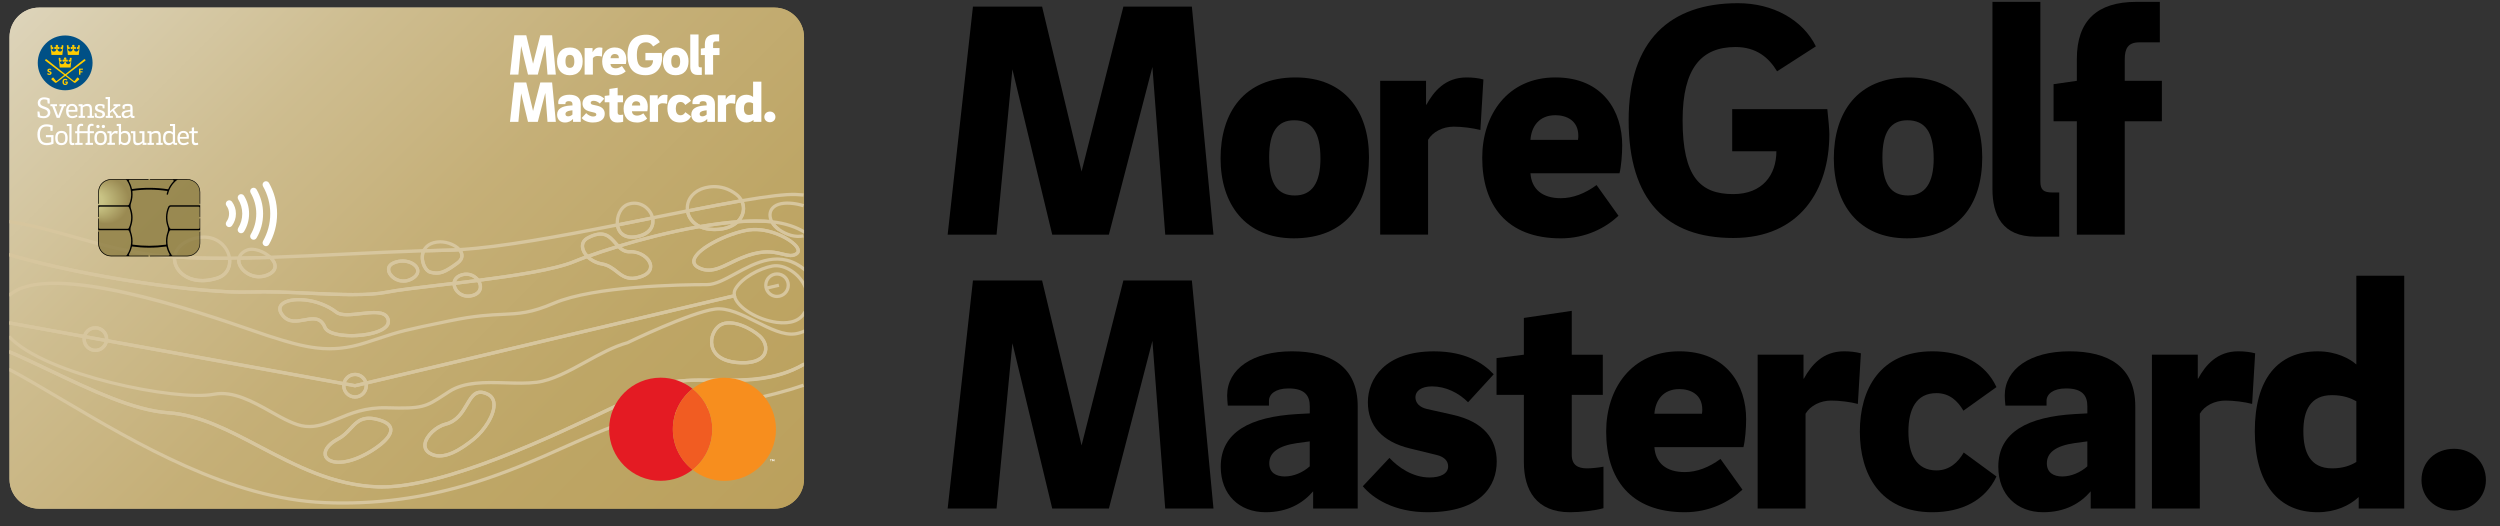 <?xml version="1.0" encoding="UTF-8"?>
<svg id="Layer_1" xmlns="http://www.w3.org/2000/svg" xmlns:xlink="http://www.w3.org/1999/xlink" version="1.1" viewBox="0 0 908.53 191.23">
  <rect x="0" y="0" width="908.53" height="191.23" fill="#333333" stroke="none"/>
  <!-- Generator: Adobe Illustrator 29.3.1, SVG Export Plug-In . SVG Version: 2.1.0 Build 151)  -->
  <defs>
    <style>
      .st0 {
        fill: none;
      }

      .st1, .st2 {
        fill: #fc0;
      }

      .st3 {
        fill: url(#linear-gradient1);
      }

      .st4 {
        fill: url(#linear-gradient);
      }

      .st2 {
        fill-rule: evenodd;
      }

      .st5 {
        fill: #e41b23;
      }

      .st6 {
        fill: #fff;
      }

      .st7 {
        fill: #f15c22;
      }

      .st8 {
        fill: #d7c69e;
      }

      .st9 {
        fill: #f78e1e;
      }

      .st10 {
        fill: url(#radial-gradient);
        fill-opacity: .7;
      }

      .st11 {
        fill: #005086;
      }

      .st12 {
        clip-path: url(#clippath);
      }
    </style>
    <linearGradient id="linear-gradient" x1="3278.96" y1="-5967.37" x2="3329.72" y2="-5916.61" gradientTransform="translate(-9184.64 16928.46) scale(2.83)" gradientUnits="userSpaceOnUse">
      <stop offset="0" stop-color="#ded5bc"/>
      <stop offset=".06" stop-color="#d9ceaf"/>
      <stop offset=".22" stop-color="#cebd90"/>
      <stop offset=".39" stop-color="#c5af77"/>
      <stop offset=".57" stop-color="#bea666"/>
      <stop offset=".77" stop-color="#bba05c"/>
      <stop offset="1" stop-color="#ba9f59"/>
    </linearGradient>
    <linearGradient id="linear-gradient1" x1="3255.88" y1="-5990.45" x2="3363.18" y2="-5883.15" xlink:href="#linear-gradient"/>
    <clipPath id="clippath">
      <rect class="st0" x="3.46" y="2.77" width="288.73" height="182.08" rx="10.73" ry="10.73"/>
    </clipPath>
    <radialGradient id="radial-gradient" cx="-61.72" cy="-156.34" fx="-68.3" fy="-156.34" r="8.32" gradientTransform="translate(100.34 -83.31) scale(1 -1)" gradientUnits="userSpaceOnUse">
      <stop offset=".35" stop-color="#c6c47c"/>
      <stop offset="1" stop-color="#847436"/>
    </radialGradient>
  </defs>
  <polygon points="408.25 2.4 433.14 2.4 440.99 85.27 423.46 85.27 418.8 24.34 402.98 85.27 382.39 85.27 367.92 25.2 362.16 85.27 344.39 85.27 353.58 2.4 378.71 2.4 393.05 62.34 408.25 2.4"/>
  <g>
    <path d="M479.86,57.56c0-9.68-3.19-13.85-9.56-13.85-6.01,0-9.07,4.17-9.07,13.48,0,9.81,3.19,13.85,9.32,13.85s9.32-4.41,9.32-13.49M497.51,57.19c0,17.17-8.7,29.42-27.34,29.42-17.66,0-26.6-12.5-26.6-29.05s8.46-29.42,27.22-29.42c17.77,0,26.72,12.14,26.72,29.05"/>
    <path d="M518.37,38.07c2.7-4.9,6.87-9.93,14.59-9.93,2.2,0,4.29.24,6.13.73l-1.1,18.39c-2.7-.74-6.74-1.23-9.69-1.23-3.92,0-7.6,1.84-9.32,4.78v34.45h-17.41V29.36h16.67v8.7h.13Z"/>
    <path d="M573.46,50.82c.12-.73.12-1.23.12-1.47,0-5.64-4.41-7.48-8.33-7.48-5.89,0-8.71,4.05-9.07,8.95h17.28ZM580.21,67.25l7.97,11.16c-4.66,4.41-11.89,8.21-20.96,8.21-19.86,0-28.56-12.26-28.56-29.3,0-15.57,9.19-29.18,26.6-29.18s24.27,12.51,24.27,24.64c0,3.31-.37,7.85-.98,10.18h-32.36c.37,5.76,4.29,9.07,11.03,9.07,4.41,0,8.83-1.72,12.99-4.78"/>
    <path d="M629.5,39.66h34.57c.37,3.31.74,7.48.74,9.07,0,20.23-10.67,37.76-34.94,37.76s-38-13.73-38-42.79,15.08-42.54,39.72-42.54c12.75,0,23.54,6.01,28.32,15.69l-14.1,9.07c-2.94-4.9-7.48-8.83-15.08-8.83-12.38,0-19.25,7.6-19.25,26.6,0,20.72,6.5,26.85,18.39,26.85,10.67,0,15.69-6.99,15.69-15.57h-16.06v-15.32h0Z"/>
    <path d="M702.72,57.56c0-9.68-3.19-13.85-9.56-13.85-6.01,0-9.07,4.17-9.07,13.48,0,9.81,3.19,13.85,9.32,13.85s9.32-4.41,9.32-13.49M720.37,57.19c0,17.17-8.7,29.42-27.34,29.42-17.66,0-26.6-12.5-26.6-29.05s8.46-29.42,27.22-29.42c17.77,0,26.72,12.14,26.72,29.05"/>
    <path d="M741.49.68v65.22c0,3.07,1.1,4.05,4.41,4.05h2.45v16.06h-8.58c-12.14,0-15.69-7.85-15.69-17.28V.69h17.41Z"/>
    <path d="M784.91,15.39h-7.48c-4.04,0-5.27,2.21-5.27,6.13v7.85h13.49v14.71h-13.49v41.19h-17.41v-41.19h-8.46v-13.49l8.46-1.22v-7.97c0-13.98,7.48-20.72,21.58-20.72h8.58v14.71h0Z"/>
  </g>
  <polygon points="408.25 101.93 393.05 161.88 378.71 101.93 353.58 101.93 344.39 184.8 362.16 184.8 367.92 124.73 382.39 184.8 402.99 184.8 418.8 123.87 423.45 184.8 440.99 184.8 433.14 101.93 408.25 101.93"/>
  <g>
    <path d="M466.91,173.15c3.19,0,6.62-1.47,9.07-3.68v-9.07l-4.53.61c-6.87.98-10.18,3.43-10.18,7.36,0,3.31,2.33,4.78,5.64,4.78M477.21,184.8v-6.25c-3.68,4.29-9.19,7.6-17.28,7.6-9.56,0-16.3-6.38-16.3-16.55,0-12.63,10.79-18.15,27.83-19.13l4.53-.24v-2.57c0-3.68-1.59-6.5-7.72-6.5-4.78,0-7.11,2.08-7.11,4.53v1.72h-14.96c-.12-1.1-.24-2.7-.24-3.68,0-9.68,9.32-16.06,23.54-16.06s23.91,5.64,23.91,19.99v37.14h-16.2Z"/>
    <path d="M533.51,146.18c-3.43-3.43-8.09-5.76-13.12-5.76-3.92,0-6.01,1.72-6.01,3.92,0,2.08,1.47,3.67,4.17,4.29l9.32,2.09c11.52,2.57,16.06,8.95,16.06,17.04,0,8.58-5.51,18.39-25.13,18.39-12.14,0-19.86-5.02-23.54-9.44l9.68-10.3c3.19,3.43,8.46,7.11,14.59,7.11,3.92,0,6.74-1.35,6.74-4.04,0-1.72-1.1-3.43-4.29-4.17l-9.56-2.33c-10.17-2.45-15.32-8.34-15.32-16.79s6.13-18.51,24.03-18.51c11.52,0,17.9,4.29,21.7,8.34l-9.32,10.17h0Z"/>
    <path d="M571.2,165.31c0,3.68,2.21,4.9,5.52,4.9,1.59,0,4.04-.24,6-.61v15.08c-2.94.86-8.21,1.47-12.14,1.47-12.26,0-16.79-7.97-16.79-18.27v-24.39h-9.93v-13.36l9.93-1.23v-13.36l17.41-2.58v15.94h11.28v14.59h-11.28v21.82h0Z"/>
    <path d="M618.51,150.35c.12-.74.12-1.23.12-1.47,0-5.64-4.41-7.48-8.33-7.48-5.89,0-8.71,4.05-9.07,8.95h17.28ZM625.25,166.78l7.97,11.16c-4.66,4.41-11.89,8.21-20.96,8.21-19.86,0-28.56-12.26-28.56-29.3,0-15.57,9.19-29.18,26.6-29.18s24.27,12.5,24.27,24.64c0,3.31-.37,7.85-.98,10.18h-32.36c.37,5.76,4.29,9.07,11.03,9.07,4.41,0,8.83-1.72,12.99-4.78"/>
    <path d="M655.55,137.6c2.7-4.9,6.87-9.93,14.59-9.93,2.21,0,4.29.24,6.13.73l-1.1,18.39c-2.7-.73-6.75-1.22-9.69-1.22-3.92,0-7.6,1.84-9.32,4.78v34.45h-17.41v-55.9h16.67v8.71h.13Z"/>
    <path d="M702.25,127.67c10.67,0,19.25,4.29,23.29,13l-12.01,8.58c-2.09-3.55-5.03-6.38-9.81-6.38-7.36,0-10.18,5.89-10.18,13.98s2.82,14.1,10.18,14.1c4.78,0,7.85-2.94,9.93-6.5l11.89,8.71c-4.04,8.7-12.62,12.99-23.29,12.99-19,0-26.36-13.85-26.36-29.3s7.36-29.18,26.36-29.18"/>
    <path d="M749.49,173.15c3.19,0,6.62-1.47,9.07-3.68v-9.07l-4.53.61c-6.87.98-10.18,3.43-10.18,7.36,0,3.31,2.33,4.78,5.64,4.78M759.79,184.8v-6.25c-3.68,4.29-9.2,7.6-17.28,7.6-9.56,0-16.3-6.38-16.3-16.55,0-12.63,10.79-18.15,27.83-19.13l4.53-.24v-2.57c0-3.68-1.59-6.5-7.72-6.5-4.78,0-7.11,2.08-7.11,4.53v1.72h-14.95c-.12-1.1-.24-2.7-.24-3.68,0-9.68,9.32-16.06,23.54-16.06s23.9,5.64,23.9,19.99v37.14h-16.2Z"/>
    <path d="M798.83,137.6c2.7-4.9,6.87-9.93,14.59-9.93,2.2,0,4.29.24,6.13.73l-1.1,18.39c-2.7-.73-6.74-1.22-9.69-1.22-3.92,0-7.6,1.84-9.32,4.78v34.45h-17.41v-55.9h16.67v8.71h.13Z"/>
  </g>
  <g>
    <path d="M847.49,170.21c4.04,0,6.87-1.1,8.83-2.33v-22.07c-1.96-1.1-4.78-2.21-8.83-2.21-7.85,0-10.42,5.52-10.42,13.12s2.45,13.48,10.42,13.48M856.32,100.21h17.41v84.59h-16.55v-4.17c-3.43,3.19-8.58,5.52-14.96,5.52-14.22,0-22.8-10.42-22.8-29.42s8.34-29.05,22.93-29.05c6.74,0,11.65,2.7,13.97,4.78v-32.24h0Z"/>
    <path d="M880,174.5c0-6.62,4.9-11.4,11.89-11.4,6.49,0,11.52,4.78,11.52,11.4,0,6.25-5.03,11.03-11.52,11.03-6.99,0-11.89-4.78-11.89-11.03"/>
  </g>
  <g>
    <g>
      <path class="st4" d="M292.19,174.12c0,5.92-4.8,10.73-10.73,10.73H14.19c-5.93,0-10.73-4.8-10.73-10.73V13.5C3.46,7.58,8.26,2.77,14.19,2.77h267.27c5.92,0,10.73,4.8,10.73,10.73v160.62Z"/>
      <path class="st3" d="M14.19,2.77h267.27c5.92,0,10.73,4.81,10.73,10.73v160.62c0,5.92-4.81,10.73-10.73,10.73H14.19c-5.92,0-10.73-4.81-10.73-10.73V13.5C3.46,7.58,8.27,2.77,14.19,2.77Z"/>
      <g>
        <g class="st12">
          <g>
            <path class="st8" d="M266.43,81.31l1.2-1.15c2-1.91,2.53-4.64,1.35-6.94l-.37-.72.8-.14c9.71-1.68,15.97-2.39,19.72-2.29.96.03,1.95.1,2.94.2l-.11,1.19c-.97-.09-1.92-.16-2.86-.19-3.56-.1-9.53.57-18.73,2.14.81,2.17.46,4.55-.94,6.49,3.72-.22,7.11-.22,10.13.02-.52-1.5-.4-2.98.37-4.17,1.19-1.84,3.81-2.74,7.33-2.49,1.68.11,3.34.43,4.93.94l-.37,1.13c-1.5-.48-3.06-.78-4.65-.89-3.09-.21-5.31.49-6.26,1.96-.69,1.07-.65,2.5.11,3.93l.52.98-1.1-.11c-3.57-.35-7.73-.35-12.37,0l-1.66.12h.02Z"/>
            <path class="st8" d="M128.5,107.66c-4.88,0-10.31-.24-15.9-.49-7.4-.33-15.06-.67-21.8-.45-17.13.59-59.17-5.24-87.68-13.61l.33-1.14c28.41,8.34,70.25,14.14,87.3,13.56,6.79-.23,14.47.11,21.89.45,10.96.49,21.3.96,27.98-.4,3.71-.75,10.82-1.58,19.05-2.56l4.82-.57c.27-1.49,1.42-2.63,3.23-3.15,2.86-.82,5.14.49,6.34,1.97,11.48-1.47,27.37-3.77,34.57-6.81,1.01-.43,2.32-.94,3.83-1.49-1.06-1.34-1.54-2.81-1.34-4.15.19-1.22.93-2.21,2.16-2.86,6.19-3.31,8.66-.48,10.84,2.01.26.3.52.59.78.88,6.83-2.06,16.95-4.83,27.72-6.8-1.67-1.17-2.81-2.81-3.25-4.69-3.74.74-7.61,1.52-11.55,2.31.31,2.57-.98,5.69-5.68,6.79-2.51.59-4.56.37-6.07-.67-1.1-.76-1.85-1.91-2.17-3.34-20.29,4.01-41,7.83-55.86,8.82.35.66.49,1.34.42,2-.11,1.03-.73,1.97-1.82,2.78-4.62,3.43-6.76,4.4-10.35,3.47-1.03-.27-2-1.21-2.65-2.57-.63-1.32-1.05-3.29-.53-5.18-8.56.28-17.72.72-26.59,1.15-8.92.43-18.14.87-26.99,1.17.82,1.1,1.16,2.23.98,3.26-.23,1.27-1.2,2.3-2.88,3.05-3.61,1.61-7.03.41-9.02-1.25-1.63-1.35-2.52-3.12-2.44-4.75h-.07c-.68,0-1.36.02-2.04.03.22,3.35-1.63,6.12-4.84,7.18-5.17,1.7-10.02,1.14-13.3-1.52-2.01-1.63-3.14-3.9-3.11-6.18h-.24c-.72-.06-1.44-.1-2.14-.16-12.32-.99-23.06-4.04-33.45-6.99-8.05-2.28-15.65-4.44-23.81-5.66l.18-1.18c8.24,1.23,15.87,3.4,23.96,5.69,10.33,2.93,21.02,5.96,33.22,6.94.69.06,1.4.1,2.11.14l1.46.09-.07.62c-.23,2.07.76,4.22,2.63,5.74,2.96,2.4,7.4,2.88,12.18,1.31,3.46-1.14,4.32-4.13,3.96-6.55l-.1-.68h.68c.88,0,1.79-.02,2.68-.04l1.53-.02-.18.74c-.33,1.39.41,3.03,1.93,4.3,1.72,1.43,4.67,2.47,7.78,1.08,1.3-.58,2.04-1.31,2.2-2.18.17-.95-.37-2.08-1.5-3.18l-1-.98,1.4-.04c9.22-.3,18.89-.76,28.23-1.21,9.17-.44,18.66-.9,27.48-1.18l.95-.03-.39.87c-.79,1.76-.41,3.76.2,5.05.49,1.03,1.19,1.75,1.88,1.93,2.96.78,4.7.16,9.34-3.27.82-.61,1.27-1.26,1.35-1.95.09-.82-.37-1.54-.77-2.01l-.79-.91,1.2-.07c14.99-.88,36.42-4.84,57.34-8.99l.62-.12.09.63c.13.97.55,2.3,1.78,3.14,1.21.83,2.98,1,5.12.49,3.58-.85,5.34-3.08,4.69-5.98l-.13-.59.6-.12c4.34-.87,8.6-1.73,12.7-2.54l.61-.12.09.62c.34,2.26,1.86,4.17,4.15,5.24l1.72.8-1.87.32c-11.5,2-22.41,4.99-29.54,7.16l-.35.11-.25-.26c-.37-.38-.72-.78-1.07-1.19-2.16-2.47-4.03-4.61-9.38-1.74-.89.48-1.41,1.15-1.54,1.99-.18,1.17.42,2.59,1.61,3.81l.65.66-.87.31c-1.83.66-3.41,1.27-4.59,1.77-7.32,3.09-22.67,5.33-35.22,6.94l-.36.05-.21-.29c-.9-1.27-2.82-2.51-5.26-1.8-1.51.44-2.38,1.35-2.43,2.57l-.02.5-5.79.69c-8.21.97-15.3,1.8-18.96,2.54-3.36.68-7.61.91-12.37.91l.04.03ZM146.6,102.74c-1.23,0-2.45-.35-3.54-1.04-1.59-1.02-2.55-2.59-2.44-4.02.09-1.14.83-2.08,2.1-2.64h0c3.89-1.73,8.16-.32,9.37,2.1.86,1.72.05,3.49-2.16,4.72-1.06.59-2.2.88-3.33.88h0ZM143.21,96.12c-.6.27-1.33.77-1.39,1.65-.07.98.69,2.15,1.89,2.93,1.71,1.09,3.82,1.14,5.65.12,1.64-.91,2.23-2.03,1.67-3.15-.84-1.67-4.3-3.11-7.82-1.55h0Z"/>
            <path class="st8" d="M138.8,177.56c-.53,0-1.05,0-1.57-.03-16.38-.61-30-7.78-43.18-14.71-11.18-5.88-21.73-11.44-32.84-12.21-12.74-.89-28.12-8.2-42.99-15.28-5.32-2.53-10.35-4.93-15.18-6.99l.47-1.09c4.85,2.07,9.89,4.47,15.22,7.01,14.77,7.03,30.04,14.29,42.56,15.17,11.35.79,22.02,6.4,33.31,12.34,13.06,6.87,26.56,13.97,42.67,14.57,23.07.88,63.16-18.26,87.1-29.68,7.2-3.43,12.88-6.15,16.08-7.33,5.23-1.94,11.9-1.83,18.97-1.7,10.32.17,22.02.38,32.28-5.7l.61,1.02c-10.55,6.26-22.43,6.04-32.91,5.87-6.95-.12-13.52-.24-18.53,1.63-3.15,1.17-8.81,3.87-15.98,7.29-23.51,11.21-62.52,29.82-86.09,29.82h0Z"/>
            <path class="st8" d="M124.64,183.39c-2.18,0-4.38-.04-6.63-.14-34.62-1.41-68.57-21.46-95.86-37.56-6.88-4.06-13.38-7.9-19.15-10.97l.56-1.05c5.79,3.08,12.3,6.93,19.19,11,27.17,16.04,60.98,36,95.3,37.4,38.26,1.57,65.87-10.76,88.05-20.66,9.6-4.28,17.9-7.99,25.34-9.72,4.96-1.15,11.11-2.09,18.23-3.18,13.46-2.05,28.71-4.39,42.14-9.08l.39,1.12c-13.53,4.73-28.84,7.07-42.35,9.13-7.1,1.08-13.23,2.02-18.14,3.16-7.33,1.7-15.58,5.38-25.13,9.65-20.99,9.37-46.83,20.9-81.95,20.9h0Z"/>
            <path class="st8" d="M138.8,177.56c-.53,0-1.05,0-1.57-.03-16.38-.61-30-7.78-43.18-14.71-11.18-5.88-21.73-11.44-32.84-12.21-12.74-.89-28.12-8.2-42.99-15.28-5.32-2.53-10.35-4.93-15.18-6.99l.47-1.09c4.85,2.07,9.89,4.47,15.22,7.01,14.77,7.03,30.04,14.29,42.56,15.17,11.35.79,22.02,6.4,33.31,12.34,13.06,6.87,26.56,13.97,42.67,14.57,23.07.88,63.16-18.26,87.1-29.68,7.2-3.43,12.88-6.15,16.08-7.33,5.22-1.94,11.97-1.87,19.1-1.79,10.49.11,22.37.24,32.65-5.86l.61,1.02c-10.57,6.27-22.62,6.14-33.27,6.02-7.03-.08-13.67-.15-18.68,1.71-3.15,1.17-8.81,3.87-15.98,7.29-23.51,11.21-62.52,29.82-86.09,29.82v.02ZM123.1,168.58c-2.68,0-4.51-.91-5.23-2.34-.87-1.74-.13-4.7,4.81-7.31,1.8-.95,3.05-2.29,4.25-3.58,2.49-2.68,4.85-5.22,11.25-3.25,2.82.86,4.31,2.18,4.43,3.9.28,3.97-7,8.48-10.88,10.31h0c-3.39,1.6-6.33,2.27-8.63,2.27h0ZM134.11,152.59c-2.99,0-4.51,1.63-6.31,3.57-1.21,1.3-2.58,2.78-4.56,3.83-3.91,2.06-4.98,4.36-4.3,5.72.89,1.79,5.29,2.82,12.29-.48,4.36-2.05,10.41-6.25,10.2-9.15-.09-1.18-1.29-2.14-3.6-2.85-1.47-.45-2.68-.65-3.72-.65h0ZM159.74,166.29c-1.36,0-2.69-.32-3.92-1.09-1.51-.93-2.2-2.36-1.95-4.02.47-3.1,4.16-6.66,7.9-7.61,3.94-1.01,5.77-4.1,7.38-6.84,1.89-3.21,3.68-6.24,8.29-4.03,1.53.73,2.44,2.01,2.64,3.71.5,4.28-3.56,10.43-7.61,13.67h0c-3.55,2.85-8.34,6.19-12.73,6.19v.02ZM174.63,143.15c-1.85,0-2.92,1.62-4.44,4.19-1.65,2.79-3.69,6.26-8.11,7.38-3.21.82-6.63,4.05-7.02,6.64-.18,1.19.29,2.14,1.39,2.83,4.57,2.81,10.91-1.52,15.29-5.03h0c3.81-3.06,7.61-8.86,7.17-12.61-.15-1.31-.79-2.22-1.97-2.78-.9-.43-1.65-.63-2.31-.63h0ZM112.36,155.6c-.45,0-.92-.02-1.38-.06-3.84-.36-8.18-2.79-12.79-5.37-6.37-3.57-13.59-7.61-20.34-6.31-13.66,2.64-61.98-7.06-75.01-21.16l.87-.81c12.82,13.87,60.44,23.4,73.91,20.8,7.18-1.39,14.6,2.77,21.14,6.44,4.49,2.51,8.73,4.88,12.32,5.22,4.04.38,7.51-1.07,11.52-2.74,4.77-1.99,10.18-4.22,17.96-4.01,12.87.38,13.88-.28,20.47-4.58l1.89-1.23c5.75-3.71,13.45-3.47,20.91-3.26,3.94.12,7.67.23,11.13-.2,5.48-.68,11.66-4.07,17.64-7.35,5.04-2.77,10.26-5.63,15.21-6.98.83-.41,22.8-10.99,31.87-12.26,4.78-.66,10.18,2.03,15.39,4.65,5.07,2.54,9.86,4.94,13.88,4.34,1.03-.15,2.56-.58,3.35-1.07l.63,1.01c-.94.58-2.62,1.06-3.8,1.24-4.4.65-9.35-1.83-14.59-4.46-5.05-2.53-10.27-5.15-14.7-4.53-8.89,1.24-31.39,12.08-31.62,12.19-4.92,1.36-10.07,4.18-15.05,6.92-6.07,3.33-12.36,6.78-18.06,7.49-3.55.44-7.5.33-11.31.21-7.27-.2-14.79-.43-20.23,3.07l-1.89,1.23c-6.71,4.38-7.92,5.17-21.16,4.78-7.53-.22-12.81,1.98-17.47,3.92-3.56,1.48-6.94,2.89-10.71,2.89l.02-.02ZM270.07,132.44c-.75,0-1.56-.04-2.44-.12-7.16-.68-9-4.38-9.46-6.52-.68-3.16.82-6.79,3.4-8.25,4.5-2.54,11.96,1.46,14.95,4.17,2.14,1.94,2.92,4.73,1.95,6.94-.66,1.49-2.61,3.78-8.4,3.78h0ZM264.98,117.92c-1.05,0-2.01.2-2.82.66-1.85,1.05-3.46,4.01-2.83,6.96.67,3.15,3.66,5.14,8.41,5.58,5.08.48,8.6-.6,9.64-2.96.75-1.71.07-4-1.66-5.58-2.52-2.28-7.11-4.67-10.74-4.67h0Z"/>
            <path class="st8" d="M119.85,127.34c-7.17,0-14.01-1.97-22.63-4.76-1.18-.38-2.95-.99-5.18-1.76-18.47-6.38-74.69-25.81-88.35-12.96l-.82-.87c14.18-13.35,68.94,5.57,89.55,12.7,2.22.77,3.98,1.37,5.16,1.76,13.36,4.32,22.38,6.65,35.02,2.56,1.88-.61,3.43-1.12,4.78-1.56,8.12-2.67,8.78-2.89,26.32-6.51,8.89-1.84,14.44-2.09,18.91-2.29,5.91-.27,10.18-.46,18.45-4.01,14.72-6.31,46.49-6.8,55.87-6.8,2.86,0,6.34-1.9,10.04-3.91,7.46-4.06,16.74-9.11,26.04-1.23l-.77.91c-8.69-7.36-17.19-2.73-24.7,1.36-3.83,2.09-7.45,4.06-10.61,4.06-9.33,0-40.89.48-55.4,6.71-8.47,3.63-12.83,3.83-18.87,4.1-4.42.2-9.92.45-18.72,2.26-17.47,3.61-18.13,3.82-26.19,6.47-1.35.45-2.91.96-4.79,1.56-4.75,1.53-8.99,2.19-13.13,2.19l.02.02ZM127.82,122.59c-1.3,0-2.58-.07-3.77-.23-2.54-.33-5.73-1.15-6.54-3.19-1.32-3.33-3.72-2.88-6.77-2.32-2.82.52-6.01,1.12-8.39-1.76-2.05-2.47-1.13-4.11-.39-4.86,3.14-3.23,13.9-2.47,20.62,2.75h0c1.53,1.19,5.02.8,8.39.41,4.46-.51,9.07-1.03,10.43,1.95.54,1.18.44,2.35-.31,3.36-1.88,2.55-7.79,3.89-13.26,3.89h0ZM113.75,115.28c1.96,0,3.78.7,4.87,3.45.45,1.14,2.54,2.06,5.59,2.45,5.73.75,13.93-.49,15.92-3.19.49-.66.55-1.37.19-2.16-1.01-2.2-5.18-1.72-9.22-1.26-3.77.43-7.34.83-9.26-.65h0c-6.62-5.14-16.55-5.42-19.03-2.86-.81.83-.65,1.93.46,3.27,1.93,2.34,4.52,1.85,7.25,1.35,1.06-.2,2.16-.4,3.23-.4h0ZM170.11,108.23c-1.34,0-2.61-.43-3.66-1.25-1.1-.87-1.82-2.09-1.98-3.32l-4.65.55c-8.21.97-15.3,1.8-18.96,2.54-6.82,1.37-17.23.91-28.27.42-7.4-.33-15.06-.67-21.8-.45-17.13.59-59.17-5.24-87.68-13.61l.33-1.14c28.41,8.34,70.28,14.14,87.3,13.56,6.79-.23,14.47.11,21.89.45,10.96.49,21.3.96,27.98-.4,3.71-.75,10.82-1.58,19.05-2.56l5.98-.71-.03.7c-.05,1.07.55,2.23,1.56,3.03.71.56,2.23,1.41,4.43.77,1.19-.34,1.98-.97,2.27-1.8.29-.82.08-1.86-.57-2.77l-.57-.81.98-.12c11.51-1.47,27.64-3.78,34.91-6.86,1.19-.51,2.8-1.13,4.65-1.79l.36-.13.27.27c1.26,1.29,3.01,2.19,4.9,2.52,2.57.45,4.25,1.77,5.73,2.94,2.23,1.75,3.99,3.13,8.11,1.75,2.33-.78,3.46-2.07,3.17-3.63-.4-2.16-3.44-4.49-6.87-4.3-2.19.07-3.57-1.03-4.66-2.15l-.68-.7.93-.28c7.16-2.17,18.13-5.18,29.68-7.19l.18-.03.17.08c1.38.64,2.98.98,4.75,1.01,4.48.05,6.98-1.41,8.29-2.66l.15-.15.21-.02c4.71-.35,8.94-.35,12.57,0l.32.03.15.28c.53.99,1.34,1.89,2.36,2.61,2.86,2,5.72,2.76,8.51,2.25l.21,1.17c-3.11.57-6.27-.25-9.4-2.44-1.08-.75-1.96-1.7-2.57-2.74-3.44-.32-7.43-.31-11.85,0-1.51,1.37-4.22,2.91-8.97,2.84-1.87-.03-3.57-.38-5.06-1.04-10.91,1.91-21.29,4.71-28.38,6.83.8.67,1.74,1.17,3.02,1.1,3.74-.12,7.54,2.29,8.09,5.27.19,1.03.2,3.59-3.95,4.98-4.73,1.58-7.02-.21-9.23-1.94-1.44-1.13-2.93-2.3-5.21-2.7-2.01-.35-3.86-1.27-5.27-2.59-1.68.61-3.14,1.18-4.24,1.64-7.14,3.02-21.95,5.23-34.33,6.83.48,1.02.57,2.09.24,3.03-.3.85-1.07,1.97-3.07,2.55-.62.18-1.24.27-1.84.27h.05ZM257.53,98.77c-1.18,0-2.37-.24-3.61-.82-2.27-1.06-2.5-2.51-2.3-3.53.99-5,15.05-11.25,21.95-11.58h0c7.56-.35,15.94,4.44,16.99,7.53.32.93.05,1.77-.73,2.32-1.68,1.17-3.35.76-5.47.25-2.46-.6-5.53-1.36-10.25-.16-3.27.83-6.01,2.16-8.43,3.34-2.87,1.4-5.47,2.66-8.16,2.66h0ZM273.63,84.02h0c-6.85.33-20.03,6.52-20.84,10.62-.07.33-.26,1.33,1.64,2.23,3.55,1.66,6.72.12,10.74-1.83,2.47-1.2,5.28-2.56,8.66-3.42,5.01-1.27,8.37-.45,10.82.16,1.96.48,3.26.8,4.5-.07.35-.24.43-.52.28-.96-.85-2.49-8.54-7.07-15.81-6.73h0Z"/>
            <path class="st8" d="M125.48,140.13l-.58-.11-86.87-15.78.07-.56c.03-.22.05-.34.05-.46,0-1.93-1.57-3.49-3.49-3.49-1.63,0-3.03,1.11-3.39,2.71l-.13.55-27.95-5.08.21-1.17,26.87,4.88c.66-1.84,2.4-3.08,4.39-3.08,2.58,0,4.68,2.1,4.68,4.68v.05l85.22,15.48c.61-1.92,2.4-3.27,4.46-3.27s3.69,1.22,4.37,3.03l132.85-31.5c-.06-.81.11-1.58.5-2.27,2.39-4.23,9.08-7.78,13.91-8.65,4.68-.83,10.6,3.04,12.67,8.31l-1.11.43c-1.88-4.78-7.19-8.32-11.36-7.57-4.58.82-10.93,4.26-13.08,8.06-.35.61-.44,1.27-.29,2.03l.11.56-.56.13-134.5,31.89-.14-.58c-.37-1.58-1.77-2.69-3.39-2.69s-3.13,1.21-3.43,2.87l-.11.58.02.02Z"/>
            <path class="st8" d="M129.02,144.86c-2.58,0-4.68-2.1-4.68-4.68v-.24l-85.18-15.47c-.54,2.01-2.38,3.46-4.5,3.46-2.58,0-4.68-2.1-4.68-4.68,0-.14,0-.29.02-.44l-26.81-4.87.21-1.17,28.01,5.09-.14.61c-.06.28-.1.54-.1.79,0,1.92,1.57,3.49,3.49,3.49,1.73,0,3.21-1.31,3.44-3.04l.08-.62.61.11,86.9,15.79-.11.58c-.04.2-.06.41-.06.62,0,1.93,1.57,3.49,3.49,3.49s3.49-1.57,3.49-3.49c0-.25-.03-.51-.1-.8l-.14-.58.58-.14,134.52-31.9.12.61c.75,3.79,7.95,8.26,14.82,9.18,2.78.37,7.73.42,9.68-3.49l1.06.53c-1.69,3.39-5.57,4.86-10.9,4.14-6.42-.87-14.21-5.06-15.67-9.54l-132.81,31.49c.02.17.03.33.03.49,0,2.58-2.1,4.68-4.68,4.68h0Z"/>
            <path class="st8" d="M127.82,122.59c-1.3,0-2.58-.07-3.77-.23-2.54-.33-5.73-1.15-6.54-3.19-1.32-3.33-3.72-2.88-6.77-2.32-2.82.52-6.01,1.12-8.39-1.76-2.05-2.47-1.13-4.11-.39-4.86,3.14-3.23,13.9-2.47,20.62,2.75,1.53,1.19,5.02.8,8.39.41,4.46-.51,9.07-1.03,10.43,1.95.54,1.18.44,2.35-.31,3.36-1.88,2.55-7.79,3.89-13.26,3.89h0ZM113.75,115.28c1.96,0,3.78.7,4.87,3.45h0c.45,1.14,2.54,2.06,5.59,2.45,5.73.75,13.93-.49,15.92-3.19.49-.66.55-1.37.19-2.16-1.01-2.2-5.18-1.72-9.22-1.26-3.77.43-7.34.83-9.26-.65-6.62-5.14-16.55-5.42-19.03-2.86-.81.83-.65,1.93.46,3.27,1.93,2.34,4.52,1.85,7.25,1.35,1.06-.2,2.16-.4,3.23-.4h0Z"/>
            <path class="st8" d="M123.1,168.58c-2.68,0-4.51-.91-5.23-2.34-.87-1.74-.13-4.7,4.81-7.31,1.8-.95,3.05-2.29,4.25-3.58,2.49-2.68,4.85-5.22,11.25-3.25,2.82.86,4.31,2.18,4.43,3.9.28,3.97-7,8.48-10.88,10.31-3.39,1.6-6.33,2.27-8.63,2.27h0ZM134.11,152.59c-2.99,0-4.51,1.63-6.31,3.57-1.21,1.3-2.58,2.78-4.56,3.83-3.91,2.06-4.98,4.36-4.3,5.72.89,1.79,5.29,2.82,12.29-.48,4.36-2.05,10.41-6.25,10.2-9.15-.09-1.18-1.29-2.14-3.6-2.85-1.47-.45-2.68-.65-3.72-.65h0Z"/>
            <path class="st8" d="M159.74,166.29c-1.36,0-2.69-.32-3.92-1.09-1.51-.93-2.2-2.36-1.95-4.02.47-3.1,4.16-6.66,7.9-7.61,3.94-1.01,5.77-4.1,7.38-6.84,1.89-3.21,3.68-6.24,8.29-4.03h0c1.53.73,2.44,2.01,2.64,3.71.5,4.28-3.56,10.43-7.61,13.67-3.55,2.85-8.34,6.19-12.73,6.19v.02ZM174.63,143.15c-1.85,0-2.92,1.62-4.44,4.19-1.65,2.79-3.69,6.26-8.11,7.38-3.21.82-6.63,4.05-7.02,6.64-.18,1.19.29,2.14,1.39,2.83,4.57,2.82,10.91-1.52,15.29-5.03,3.81-3.06,7.61-8.86,7.17-12.61-.15-1.31-.79-2.22-1.97-2.78h0c-.9-.43-1.65-.63-2.31-.63h0Z"/>
            <path class="st8" d="M270.07,132.44c-.75,0-1.56-.04-2.44-.12-7.16-.68-9-4.38-9.46-6.52-.68-3.16.82-6.79,3.4-8.25h0c4.5-2.54,11.96,1.46,14.95,4.17,2.14,1.94,2.92,4.73,1.95,6.94-.66,1.49-2.61,3.78-8.4,3.78h0ZM262.16,118.58h0c-1.85,1.05-3.46,4.01-2.83,6.96.67,3.15,3.66,5.14,8.41,5.58,5.09.48,8.6-.6,9.64-2.96.75-1.71.07-4-1.66-5.58-3.25-2.94-9.94-6.07-13.56-4.02v.02Z"/>
            <path class="st8" d="M257.53,98.77c-1.18,0-2.37-.24-3.61-.82h0c-2.27-1.06-2.5-2.51-2.3-3.53.99-5,15.05-11.25,21.95-11.58,7.56-.35,15.94,4.44,16.99,7.53.32.93.05,1.77-.73,2.32-1.68,1.17-3.35.76-5.47.25-2.46-.6-5.53-1.36-10.25-.16-3.27.83-6.01,2.16-8.43,3.34-2.87,1.4-5.47,2.66-8.16,2.66h0ZM254.43,96.87c3.55,1.66,6.72.12,10.74-1.83,2.47-1.2,5.28-2.56,8.66-3.42,5.01-1.27,8.37-.45,10.82.16,1.96.48,3.26.8,4.5-.07.35-.24.43-.52.28-.96-.85-2.49-8.52-7.07-15.81-6.73-6.85.33-20.03,6.52-20.84,10.62-.07.33-.26,1.33,1.64,2.23h0Z"/>
            <path class="st8" d="M80.73,94.46c-6.41,0-12.09-.16-17.3-.5l-.62-.04.07-.62c.35-3.16,2.87-5.72,6.91-7.02h0c4.63-1.49,7.88-.39,9.79.8,2.38,1.48,4.03,3.98,4.43,6.68l.1.68h-.68c-.91,0-1.81,0-2.69,0h-.01ZM64.16,92.82c5.54.34,11.61.48,18.54.45-.5-2.1-1.87-3.99-3.75-5.17-1.7-1.06-4.6-2.03-8.8-.68h0c-3.3,1.06-5.45,3.01-5.99,5.4Z"/>
            <path class="st8" d="M73.53,102.59c-2.93,0-5.56-.84-7.59-2.49-2.19-1.78-3.34-4.32-3.07-6.8l.06-.56.57.04c5.9.38,12.43.53,19.91.48h.52l.07.51c.53,3.65-1.34,6.73-4.77,7.85h0c-1.97.65-3.9.97-5.71.97h0ZM64.03,94c0,1.89.96,3.79,2.67,5.18,2.96,2.4,7.4,2.88,12.18,1.31,3.22-1.06,4.18-3.72,4.02-6.04-7.05.04-13.23-.11-18.86-.45h-.01Z"/>
            <path class="st8" d="M86.12,94.42l.18-.74c.24-.99.97-2.37,3.12-3.29,2.76-1.19,6.97.5,9.27,2.74l1,.98-1.4.04c-3.86.12-7.69.21-11.41.27h-.77.01ZM91.51,91.17c-.59,0-1.14.09-1.62.3h0c-1.02.44-1.74,1.02-2.14,1.73,2.92-.04,5.91-.11,8.92-.2-1.54-1.07-3.5-1.83-5.16-1.83Z"/>
            <path class="st8" d="M94.16,101.18c-2.23,0-4.2-.9-5.53-2.01-1.88-1.56-2.77-3.67-2.33-5.5l.11-.45h.46c3.71-.06,7.54-.15,11.39-.27h.25l.18.17c1.43,1.39,2.08,2.9,1.84,4.24-.23,1.27-1.2,2.3-2.88,3.05-1.2.54-2.38.76-3.5.76h.01ZM87.39,94.4c-.1,1.28.64,2.72,2.01,3.86,1.72,1.43,4.67,2.47,7.78,1.08h0c1.3-.58,2.04-1.31,2.2-2.18.16-.9-.31-1.96-1.33-3.01-3.6.11-7.18.2-10.65.25h0Z"/>
            <path class="st8" d="M153.05,91.78l.39-.87c.61-1.35,2-3.06,5.2-3.52h0c3.15-.46,6.92.82,8.78,2.98l.79.91-1.2.07c-1.49.09-2.94.16-4.29.18-2.83.05-5.75.13-8.7.22l-.95.03h-.02ZM159.98,88.48c-.39,0-.78.03-1.17.08h0c-1.71.25-2.97.9-3.77,1.96,2.59-.08,5.15-.15,7.65-.19.9-.02,1.85-.05,2.82-.1-1.38-1-3.44-1.75-5.53-1.75Z"/>
            <path class="st8" d="M158.66,99.86c-.74,0-1.51-.12-2.36-.34-1.03-.27-2-1.21-2.65-2.57-.73-1.53-1.17-3.92-.22-6.05l.15-.34h.37c2.96-.11,5.88-.19,8.72-.24,1.34-.02,2.77-.09,4.25-.18l.29-.02.19.22c.8.93,1.16,1.94,1.05,2.92-.11,1.03-.73,1.97-1.82,2.78-3.52,2.62-5.61,3.81-7.99,3.81h.02ZM154.39,91.74c-.6,1.67-.24,3.5.34,4.71.49,1.03,1.19,1.75,1.88,1.93,2.96.78,4.7.16,9.34-3.27.82-.61,1.27-1.26,1.35-1.95s-.25-1.33-.59-1.79c-1.39.08-2.73.14-3.99.16-2.71.05-5.5.12-8.32.21h0Z"/>
            <path class="st8" d="M146.6,102.74c-1.23,0-2.45-.35-3.54-1.04-1.59-1.02-2.55-2.59-2.44-4.02.09-1.14.83-2.08,2.1-2.64,3.89-1.73,8.16-.32,9.37,2.1.86,1.72.05,3.49-2.16,4.72-1.06.59-2.2.88-3.33.88h0ZM146.32,95.45c-.98,0-2.05.2-3.11.67-.6.27-1.33.77-1.39,1.65-.07.98.69,2.15,1.89,2.93,1.71,1.09,3.82,1.14,5.65.12h0c1.64-.91,2.23-2.03,1.67-3.15-.58-1.17-2.44-2.22-4.71-2.22h0Z"/>
            <path class="st8" d="M164.41,103.66l.03-.7c.08-1.75,1.28-3.08,3.29-3.66h0c3.04-.88,5.44.67,6.56,2.26l.57.81-.98.12c-2.97.38-5.92.74-8.78,1.08l-.7.08h0ZM168.06,100.45h0c-1.2.35-1.99.99-2.3,1.85,2.25-.27,4.54-.55,6.85-.84-1.03-.92-2.63-1.57-4.55-1.01h0Z"/>
            <path class="st8" d="M170.11,108.23c-1.34,0-2.61-.43-3.66-1.25-1.3-1.03-2.07-2.57-2.01-4.02l.02-.5.5-.06c2.86-.34,5.81-.7,8.77-1.08l.36-.05.21.29c.88,1.24,1.14,2.65.72,3.85-.3.85-1.07,1.97-3.07,2.55h0c-.62.18-1.24.27-1.84.27h0ZM165.65,103.51c.12.92.68,1.86,1.53,2.53.71.56,2.23,1.41,4.43.77,1.19-.34,1.98-.97,2.27-1.8.26-.74.12-1.64-.38-2.48-2.65.34-5.29.66-7.86.97h.01Z"/>
            <path class="st8" d="M213.34,93.92l-.27-.27c-1.47-1.5-2.17-3.26-1.93-4.82.19-1.22.93-2.21,2.16-2.86h0c6.19-3.31,8.66-.48,10.84,2.01.34.39.68.78,1.03,1.14l.68.7-.93.28c-4.09,1.24-7.97,2.52-11.21,3.69l-.36.13h-.01ZM218.26,85.64c-1.16,0-2.58.4-4.41,1.37h0c-.89.48-1.41,1.15-1.54,1.99-.17,1.08.33,2.38,1.35,3.53,2.94-1.06,6.37-2.19,9.99-3.3-.14-.16-.28-.32-.42-.48-1.43-1.63-2.72-3.11-4.98-3.11h.01Z"/>
            <path class="st8" d="M229.68,101.76c-2.6,0-4.25-1.29-5.85-2.55-1.44-1.13-2.93-2.3-5.21-2.7-2.14-.38-4.11-1.4-5.55-2.86l-.65-.66.87-.32c3.27-1.18,7.16-2.47,11.27-3.72l.35-.11.25.26c.95.98,2.04,1.89,3.75,1.79,3.74-.12,7.54,2.29,8.09,5.27.19,1.03.19,3.59-3.95,4.98h0c-1.29.43-2.4.61-3.37.61h0ZM214.63,93.45c1.17.95,2.63,1.6,4.2,1.88,2.57.45,4.25,1.77,5.73,2.94,2.23,1.75,3.99,3.13,8.11,1.75h0c2.33-.78,3.46-2.07,3.17-3.63-.4-2.16-3.44-4.49-6.87-4.3-2,.1-3.35-.86-4.4-1.89-3.58,1.09-6.99,2.21-9.94,3.26h0Z"/>
            <path class="st8" d="M223.89,82.46l-.09-.63c-.42-3.08,1.1-7.07,4.28-8.17h0c2.01-.69,4.12-.51,5.94.5,1.87,1.05,3.26,2.88,3.72,4.91l.13.59-.6.12c-4.2.84-8.47,1.7-12.76,2.55l-.62.12h0ZM228.47,74.79h0c-2.33.8-3.63,3.74-3.54,6.25,3.86-.77,7.7-1.54,11.48-2.3-.49-1.46-1.57-2.76-2.97-3.54-1.07-.6-2.8-1.15-4.97-.41Z"/>
            <path class="st8" d="M229.61,86.79c-1.38,0-2.56-.33-3.52-.99-1.26-.87-2.05-2.23-2.28-3.96l-.08-.56.55-.11c4.29-.85,8.56-1.71,12.76-2.55l.57-.11.13.57c.59,2.66-.51,6.2-5.58,7.39h0c-.91.22-1.76.32-2.55.32h0ZM225.08,82.22c.21.88.67,1.9,1.68,2.59,1.21.83,2.98,1,5.12.49,3.34-.79,5.09-2.79,4.79-5.4-3.82.77-7.69,1.55-11.59,2.32h0Z"/>
            <path class="st8" d="M249.36,77.36l-.09-.62c-.54-3.61,1.49-6.96,5.18-8.52,1.19-.51,7.44-2.78,13.54,1.96h0c.87.67,1.56,1.51,2.06,2.49l.37.72-.8.14c-5.17.9-11.23,2.04-19.65,3.71l-.61.12h0ZM259.58,68.42c-2.35,0-4.12.66-4.67.9-2.96,1.25-4.68,3.81-4.53,6.63,7.64-1.51,13.32-2.59,18.18-3.44-.36-.53-.8-.99-1.31-1.38-2.72-2.11-5.46-2.7-7.68-2.7h.01Z"/>
            <path class="st8" d="M254.27,82.97l-.17-.08c-2.67-1.24-4.43-3.48-4.83-6.14l-.08-.56.56-.11c8.42-1.67,14.49-2.82,19.67-3.71l.43-.07.2.39c1.42,2.78.8,6.06-1.59,8.34l-.15.15-.21.02c-4.15.31-8.74.9-13.64,1.75l-.18.03h-.01ZM250.55,77.13c.48,1.96,1.86,3.61,3.88,4.6,4.79-.83,9.28-1.4,13.35-1.72,1.77-1.79,2.29-4.24,1.39-6.4-4.95.86-10.74,1.95-18.61,3.51h-.01Z"/>
            <path class="st8" d="M259.66,84.01h-.33c-1.94-.03-3.7-.41-5.23-1.12l-1.72-.8,1.87-.32c4.94-.86,9.57-1.45,13.75-1.76l1.65-.12-1.2,1.15c-1.44,1.37-4.12,2.99-8.8,2.99v-.02ZM256.81,82.54c.8.17,1.64.26,2.53.28,3.08.02,5.2-.63,6.66-1.46-2.89.27-5.97.67-9.2,1.18h.01Z"/>
            <path class="st8" d="M292.07,84.89c-2.64-1.71-6.44-3-10.36-3.55.46.59,1.04,1.13,1.7,1.59l-.68.98c-1.17-.82-2.12-1.87-2.73-3.02l-.52-.98,1.1.11c4.61.45,9.03,1.87,12.15,3.88l-.65,1h-.01Z"/>
            <path class="st8" d="M129.03,140.78l-4.72-.86.11-.59c.4-2.23,2.34-3.84,4.6-3.84s4.04,1.48,4.55,3.6l.14.58-4.67,1.11h-.01ZM125.74,138.97l3.26.59,3.22-.76c-.54-1.27-1.78-2.12-3.2-2.12s-2.78.93-3.27,2.29h0Z"/>
            <path class="st8" d="M129.02,144.86c-2.58,0-4.68-2.1-4.68-4.68,0-.28.03-.56.08-.83l.11-.59,4.48.81,4.42-1.05.14.58c.09.38.14.74.14,1.08,0,2.58-2.1,4.68-4.68,4.68h-.01ZM125.52,140.14v.03c0,1.93,1.57,3.49,3.49,3.49s3.49-1.57,3.49-3.49v-.21l-3.47.82-3.51-.64h0Z"/>
            <path class="st8" d="M39.21,124.35h-.62l-8.62-1.57.14-.61c.49-2.14,2.37-3.63,4.55-3.63,2.58,0,4.68,2.1,4.68,4.68,0,.17-.02.34-.05.51l-.09.61h.01ZM31.46,121.85l6.69,1.21c-.09-1.85-1.62-3.32-3.49-3.32-1.42,0-2.66.84-3.2,2.11Z"/>
            <path class="st8" d="M34.66,127.91c-2.58,0-4.68-2.1-4.68-4.68,0-.34.04-.68.13-1.05l.13-.55,9.12,1.66-.07.56c-.31,2.32-2.29,4.07-4.62,4.07h0ZM31.17,123.01v.22c0,1.92,1.57,3.49,3.49,3.49,1.54,0,2.89-1.03,3.32-2.48l-6.81-1.23Z"/>
            <path class="st8" d="M282.37,108.33c-1.89,0-3.59-1.16-4.3-2.89h-.03l-.15-.53v-.02h0v-.02l-.16-.57h.03c-.04-.23-.05-.45-.05-.66,0-2.58,2.1-4.68,4.68-4.68s4.68,2.1,4.68,4.68-2.1,4.68-4.68,4.68h-.02ZM279.25,105.16c.57,1.19,1.78,1.98,3.13,1.98,1.93,0,3.49-1.57,3.49-3.49s-1.57-3.49-3.49-3.49-3.49,1.57-3.49,3.49c0,.12,0,.25.03.37l4.02-.95.27,1.16-3.95.94h0Z"/>
          </g>
        </g>
        <g>
          <g>
            <path class="st6" d="M18.05,37.62h-.72l-.16-1.33c-.36-.12-.73-.18-1.19-.18-.9,0-1.36.59-1.36,1.24,0,.6.31.93,1,1.19l.98.36c1.13.4,1.69,1,1.69,2.03s-.78,2.03-2.38,2.03c-.78,0-1.59-.16-2.19-.48l-.11-1.94h.72l.25,1.44c.33.15.89.25,1.32.25.87,0,1.47-.49,1.47-1.24,0-.6-.42-1.01-1.01-1.23l-1.07-.39c-1.07-.39-1.58-.94-1.58-1.97,0-.97.71-2.03,2.28-2.03.77,0,1.5.19,2.07.46v1.81-.02Z"/>
            <polygon class="st6" points="21.61 37.86 23.98 37.86 23.98 38.6 23.32 38.6 21.67 42.83 20.61 42.83 18.97 38.6 18.32 38.6 18.32 37.86 20.71 37.86 20.71 38.6 19.85 38.6 21.16 42.08 22.47 38.6 21.61 38.6 21.61 37.86"/>
            <path class="st6" d="M27.88,41.67l.28.67c-.46.32-1.13.6-1.88.6-1.64,0-2.26-1.09-2.26-2.61,0-1.44.69-2.58,2.18-2.58,1.38,0,1.98,1.02,1.98,2.09,0,.23-.03.56-.07.76h-3.22c.02.98.41,1.6,1.4,1.6.58,0,1.13-.22,1.59-.53ZM27.34,39.95c.01-.07.02-.16.02-.22,0-.76-.44-1.26-1.18-1.26-.93,0-1.24.63-1.3,1.48h2.46Z"/>
            <path class="st6" d="M28.55,42.1h.72v-3.5h-.71v-.74h1.46v.56c.3-.33.91-.66,1.74-.66,1.22,0,1.66.64,1.66,1.9v2.44h.71v.73h-2.36v-.73h.84v-2.37c0-.73-.14-1.19-1.07-1.19-.6,0-1.18.27-1.45.51v3.05h.83v.73h-2.36v-.73h-.01Z"/>
            <path class="st6" d="M37.98,39.38h-.65l-.12-.84c-.26-.1-.52-.14-.88-.14-.65,0-.92.38-.92.74s.19.56.61.69l.85.28c.82.25,1.3.65,1.3,1.42s-.62,1.43-1.93,1.43c-.63,0-1.23-.14-1.74-.37l-.12-1.46h.65l.23,1c.25.11.59.2.97.2.6,0,1.02-.26,1.02-.73,0-.38-.26-.59-.7-.72l-.89-.29c-.71-.23-1.15-.65-1.15-1.36s.49-1.46,1.82-1.46c.58,0,1.22.12,1.66.31v1.32-.02Z"/>
            <polygon class="st6" points="42.12 42.16 40.87 40.34 39.98 41.1 39.98 42.1 41.03 42.1 41.03 42.83 38.43 42.83 38.43 42.1 39.18 42.1 39.18 35.99 38.37 35.99 38.37 35.25 39.98 35.25 39.98 40.39 42.06 38.6 41.24 38.6 41.24 37.86 43.72 37.86 43.72 38.6 42.98 38.6 41.45 39.92 43 42.1 43.98 42.1 43.98 42.83 42.12 42.83 42.12 42.16"/>
            <path class="st6" d="M45.34,39.56h-.7c-.09-.22-.14-.46-.14-.73,0-.63.6-1.08,1.86-1.08,1.64,0,1.84.58,1.84,1.87v2.16c0,.27.12.37.3.37.13,0,.26-.02.38-.04v.73c-.21.04-.45.05-.62.05-.5,0-.82-.27-.85-.74-.29.36-.86.79-1.7.79-1.01,0-1.51-.53-1.51-1.39,0-1.02.9-1.37,2.29-1.53l.87-.11v-1.22c-.21-.13-.63-.2-1-.2-.47,0-.75.05-1.02.2v.86h0ZM45.93,42.23c.64,0,1.16-.33,1.44-.6v-1.12l-.85.12c-.98.14-1.43.34-1.43.87,0,.45.25.73.84.73h0Z"/>
            <path class="st6" d="M19.15,45.57l-.04,1.99h-.76l-.07-1.39c-.45-.13-.94-.2-1.43-.2-1.7,0-2.35,1.25-2.35,2.89,0,1.84.65,3.09,2.41,3.09.53,0,1.21-.09,1.68-.28v-1.82h-1.91v-.76h2.76v3.14c-.71.33-1.58.53-2.54.53-2.21,0-3.31-1.45-3.31-3.88,0-2.11,1.04-3.71,3.3-3.71.82,0,1.65.19,2.26.4h0Z"/>
            <path class="st6" d="M24.59,50.14c0,1.53-.6,2.61-2.28,2.61s-2.24-1.08-2.24-2.6.62-2.59,2.27-2.59,2.25,1.08,2.25,2.58ZM23.72,50.15c0-1.16-.33-1.83-1.39-1.83s-1.38.67-1.38,1.82.35,1.85,1.39,1.85,1.38-.69,1.38-1.84h0Z"/>
            <path class="st6" d="M25.21,45.8h-.92v-.74h1.72v6.25c0,.47.12.66.5.66.17,0,.34-.02.49-.08l.07.73c-.22.09-.48.13-.76.13-.85,0-1.1-.51-1.1-1.36v-5.6h0Z"/>
            <path class="st6" d="M33.99,45.79c-.18-.03-.38-.07-.61-.07-.57,0-.73.36-.73.97v.98h1.48v.73h-1.48v3.51h1.15v.73h-2.71v-.65l.75-.15v-3.43h-2.98v3.51h1.17v.73h-2.71v-.65l.74-.15v-3.43h-.75v-.73h.75v-1.03c0-.9.39-1.69,1.48-1.69.27,0,.53.05.66.09v.75c-.18-.03-.38-.07-.61-.07-.57,0-.73.36-.73.97v.98h2.98v-1.03c0-.9.39-1.69,1.49-1.69.25,0,.51.05.65.09v.75-.02Z"/>
            <path class="st6" d="M38.83,50.14c0,1.54-.6,2.61-2.28,2.61s-2.24-1.08-2.24-2.6.62-2.59,2.26-2.59,2.25,1.08,2.25,2.58h0ZM34.99,45.97c0-.41.26-.59.6-.59.3,0,.59.17.59.59s-.28.58-.59.58c-.34,0-.6-.16-.6-.58ZM37.96,50.15c0-1.17-.33-1.83-1.39-1.83s-1.38.66-1.38,1.82.35,1.85,1.39,1.85,1.38-.69,1.38-1.84h0ZM36.97,45.97c0-.41.26-.59.6-.59.31,0,.59.17.59.59s-.28.58-.59.58c-.34,0-.6-.16-.6-.58Z"/>
            <path class="st6" d="M39.03,47.67h1.51v1.07c.21-.56.78-1.18,1.43-1.18.29,0,.61.03.81.06l-.1,1-.82-.21c-.49.04-1.01.41-1.27.96v2.53h1.19v.73h-2.75v-.65l.74-.15v-3.42h-.74v-.74h0Z"/>
            <path class="st6" d="M43.99,48.16c.26-.33.69-.6,1.39-.6,1.5,0,2.11,1,2.11,2.58s-.68,2.61-2.11,2.61c-.74,0-1.2-.27-1.48-.6l-.37.48h-.36v-6.84h-.75v-.74h1.57v3.1h0ZM45.22,48.34c-.69,0-1.06.34-1.23.6v2.39c.2.29.58.64,1.22.64,1.12,0,1.42-.79,1.42-1.83s-.28-1.8-1.41-1.8Z"/>
            <path class="st6" d="M52.51,51.9h.76v.74h-1.45v-.79c-.3.41-.96.92-1.84.92-1.15,0-1.58-.64-1.58-1.92v-2.44h-.81v-.73h1.62v3.1c0,.73.14,1.19,1.01,1.19.63,0,1.22-.37,1.46-.76v-2.8h-1.01v-.73h1.83v4.23h0Z"/>
            <path class="st6" d="M53.56,51.91h.72v-3.5h-.71v-.74h1.46v.56c.3-.33.91-.66,1.74-.66,1.22,0,1.66.64,1.66,1.91v2.44h.71v.73h-2.36v-.73h.84v-2.38c0-.73-.14-1.19-1.07-1.19-.6,0-1.18.27-1.45.51v3.05h.83v.73h-2.36v-.73h-.01Z"/>
            <path class="st6" d="M62.8,45.8h-1.02v-.74h1.84v6.85h.75v.73h-.71c-.52,0-.74-.24-.76-.69-.26.34-.77.81-1.57.81-1.43,0-2.08-.99-2.08-2.61s.67-2.58,2.11-2.58c.73,0,1.18.27,1.44.6v-2.36h0ZM61.53,51.97c.59,0,1.04-.34,1.27-.65v-2.37c-.19-.26-.58-.6-1.26-.6-1.09,0-1.43.75-1.43,1.8s.32,1.83,1.41,1.83h0Z"/>
            <path class="st6" d="M68.34,51.48l.28.68c-.46.32-1.13.6-1.88.6-1.64,0-2.26-1.09-2.26-2.61,0-1.44.69-2.58,2.18-2.58,1.38,0,1.98,1.02,1.98,2.09,0,.23-.03.55-.07.76h-3.22c.02.98.41,1.6,1.4,1.6.58,0,1.13-.22,1.59-.53h0ZM67.81,49.76c0-.07.02-.16.02-.22,0-.76-.44-1.26-1.18-1.26-.93,0-1.24.63-1.3,1.48h2.46Z"/>
            <path class="st6" d="M70.52,51.22c0,.45.2.75.66.75.22,0,.54-.03.77-.12l.09.73c-.24.1-.69.17-1.07.17-.9,0-1.27-.6-1.27-1.45v-2.9h-.95v-.63l.95-.11v-1.25l.82-.15v1.41h1.35v.74h-1.35v2.81h0Z"/>
            <path class="st6" d="M82.3,74.77c.3.4.54.86.7,1.34.16.49.25,1.01.25,1.55s-.09,1.06-.25,1.55-.4.94-.7,1.35c-.41.55-.29,1.33.26,1.74.55.41,1.33.29,1.74-.26.45-.61.81-1.3,1.06-2.04.25-.73.38-1.53.38-2.34s-.13-1.61-.38-2.34c-.25-.74-.61-1.42-1.06-2.03-.41-.55-1.19-.67-1.74-.25-.55.41-.67,1.19-.26,1.74h0Z"/>
            <path class="st6" d="M86.56,72.45c.94,1.52,1.47,3.3,1.48,5.21,0,1.91-.54,3.69-1.48,5.21-.36.58-.18,1.35.41,1.71s1.35.18,1.71-.41c1.17-1.89,1.84-4.13,1.84-6.51s-.67-4.62-1.84-6.52c-.36-.58-1.13-.77-1.71-.41s-.77,1.13-.41,1.71h0Z"/>
            <path class="st6" d="M91.08,70.09c1.3,2.23,2.05,4.81,2.05,7.58s-.74,5.35-2.05,7.57c-.35.6-.15,1.36.45,1.71.59.35,1.35.15,1.7-.45,1.52-2.59,2.38-5.62,2.38-8.83s-.87-6.24-2.38-8.83c-.35-.59-1.11-.79-1.7-.45s-.79,1.11-.45,1.7h0Z"/>
            <path class="st6" d="M95.59,67.72c1.67,2.94,2.62,6.32,2.62,9.95s-.96,7.01-2.62,9.94c-.34.6-.13,1.36.47,1.7.59.34,1.35.13,1.69-.47,1.88-3.29,2.95-7.11,2.95-11.17s-1.07-7.88-2.95-11.18c-.34-.59-1.1-.81-1.69-.47-.6.34-.81,1.1-.47,1.7h0Z"/>
          </g>
          <g>
            <path class="st11" d="M13.72,22.85c0-5.5,4.46-9.96,9.96-9.96s9.96,4.46,9.96,9.96-4.46,9.96-9.96,9.96-9.96-4.46-9.96-9.96Z"/>
            <path class="st2" d="M30.62,21.5l-9.99,7.91c-.05.04-.19.11-.35-.09-.2-.23-.85-1.1-.85-1.1-.22-.24-.98.48-.71.71l1.21,1.03s.28.31.6.06,10.53-8.01,10.53-8.01c.16-.12-.28-.63-.44-.5h0Z"/>
            <path class="st2" d="M16.84,21.5l9.99,7.91c.05.04.19.11.35-.09.2-.23.85-1.1.85-1.1.23-.24.98.48.71.71l-1.21,1.03s-.28.31-.6.06-10.53-8.01-10.53-8.01c-.16-.12.28-.63.44-.5h0Z"/>
            <path class="st1" d="M18.4,25.55c-.08-.11-.2-.18-.4-.18-.16,0-.26.1-.26.23,0,.1.05.18.19.23l.27.09c.43.14.55.36.55.62,0,.46-.36.7-.82.7-.49,0-.72-.23-.82-.4l.34-.29c.09.15.2.26.48.26.18,0,.29-.09.29-.23,0-.11-.06-.18-.21-.23l-.27-.09c-.42-.13-.53-.37-.53-.63,0-.35.21-.69.79-.69.4,0,.61.16.73.33l-.34.28h0Z"/>
            <path class="st1" d="M23.71,29.66h.93c.01.09.02.2.02.24,0,.54-.29,1.01-.94,1.01s-1.02-.37-1.02-1.15.4-1.14,1.06-1.14c.34,0,.63.16.76.42l-.38.24c-.08-.13-.2-.24-.4-.24-.33,0-.52.2-.52.71,0,.56.17.72.49.72.29,0,.42-.19.42-.42h-.43v-.41.02Z"/>
            <polygon class="st1" points="28.71 24.94 30.13 24.94 30.13 25.35 29.22 25.35 29.22 25.91 29.98 25.91 29.98 26.32 29.22 26.32 29.22 27.16 28.71 27.16 28.71 24.94"/>
            <path class="st2" d="M23.68,20.87s-.47,0-.47.39.33.36.25.48c-.07.11-.16-.12-.41-.12-.29,0-.37.3-.37.42s.08.41.38.41c.26,0,.38-.28.38-.28,0,0,.04-.03.05.05.01.17-.04,1.09-.94,1.11-.6.02-.94-.7-.85-1.13.03.04.11.25.34.25s.37-.19.37-.43-.2-.36-.35-.36-.25.1-.26.1c0,0-.02-.05,0-.08.03-.02.21-.12.2-.37,0-.25-.24-.33-.4-.33s-.24.08-.29.14l.38,3.42h3.96l.38-3.42c-.05-.05-.13-.14-.29-.14s-.39.08-.4.33c0,.25.18.35.2.37.03.03,0,.07,0,.08,0,0-.11-.1-.26-.1s-.35.13-.35.36.14.43.37.43.31-.21.34-.25c.09.43-.25,1.14-.85,1.13-.9-.03-.95-.94-.94-1.11,0-.08.05-.05.05-.05,0,0,.12.28.38.28.3,0,.38-.29.38-.41s-.08-.42-.37-.42c-.25,0-.34.23-.41.12-.08-.12.25-.08.25-.48s-.47-.39-.47-.39h.02Z"/>
            <path class="st2" d="M20.69,16.28s-.47,0-.47.39.33.36.25.48c-.07.11-.17-.12-.41-.12-.29,0-.37.3-.37.42s.08.41.38.41c.26,0,.38-.28.38-.28,0,0,.04-.03.05.05.01.17-.04,1.09-.94,1.11-.6.02-.94-.7-.85-1.13.03.04.11.25.34.25s.37-.19.37-.43-.2-.36-.35-.36-.25.1-.26.1c0,0-.02-.05,0-.07.03-.03.21-.12.2-.37,0-.25-.24-.33-.4-.33s-.24.08-.29.14l.38,3.42h3.96l.38-3.42c-.05-.05-.13-.14-.29-.14s-.39.08-.4.33c0,.25.18.35.2.37.03.02,0,.07,0,.07,0,0-.11-.1-.26-.1s-.35.13-.35.36.14.43.37.43.31-.21.34-.25c.09.43-.25,1.14-.85,1.13-.9-.03-.95-.94-.94-1.11,0-.08.05-.05.05-.05,0,0,.12.28.38.28.3,0,.38-.28.38-.41s-.08-.42-.37-.42c-.25,0-.34.23-.41.12-.08-.12.25-.08.25-.48s-.47-.39-.47-.39h.02Z"/>
            <path class="st2" d="M26.65,16.28s-.47,0-.47.39.33.36.25.48c-.07.11-.16-.12-.41-.12-.29,0-.37.3-.37.42s.08.41.38.41c.26,0,.38-.28.38-.28,0,0,.04-.03.05.05.01.17-.04,1.09-.94,1.11-.6.02-.94-.7-.85-1.13.03.04.11.25.34.25s.37-.19.37-.43-.2-.36-.35-.36-.25.1-.26.1c0,0-.02-.05,0-.07.03-.03.21-.12.2-.37,0-.25-.24-.33-.4-.33s-.24.08-.29.14l.38,3.42h3.96l.38-3.42c-.05-.05-.13-.14-.29-.14s-.39.08-.4.33c0,.25.18.35.2.37.03.02,0,.07,0,.07,0,0-.11-.1-.26-.1s-.35.13-.35.36.14.43.37.43.31-.21.34-.25c.09.43-.25,1.14-.85,1.13-.9-.03-.95-.94-.94-1.11,0-.08.05-.05.05-.05,0,0,.12.28.38.28.3,0,.38-.28.38-.41s-.08-.42-.37-.42c-.25,0-.34.23-.41.12-.08-.12.25-.08.25-.48s-.47-.39-.47-.39h.02Z"/>
            <polygon class="st6" points="196.35 12.81 200.64 12.81 202 27.11 198.97 27.11 198.17 16.59 195.44 27.11 191.88 27.11 189.39 16.74 188.39 27.11 185.33 27.11 186.91 12.81 191.25 12.81 193.72 23.15 196.35 12.81"/>
            <path class="st6" d="M211.75,22.26c0,2.96-1.5,5.08-4.72,5.08-3.05,0-4.59-2.16-4.59-5.01s1.46-5.08,4.7-5.08c3.07,0,4.61,2.1,4.61,5.01ZM208.71,22.33c0-1.67-.55-2.39-1.65-2.39-1.04,0-1.56.72-1.56,2.33,0,1.69.55,2.39,1.61,2.39s1.61-.76,1.61-2.33h0Z"/>
            <path class="st6" d="M215.35,18.96c.47-.85,1.19-1.71,2.52-1.71.38,0,.74.04,1.06.13l-.19,3.17c-.47-.13-1.16-.21-1.67-.21-.68,0-1.31.32-1.61.82v5.95h-3v-9.65h2.88v1.5h.02,0Z"/>
            <path class="st6" d="M226.02,24l1.37,1.93c-.8.76-2.05,1.42-3.62,1.42-3.43,0-4.93-2.12-4.93-5.06,0-2.69,1.59-5.04,4.59-5.04s4.19,2.16,4.19,4.25c0,.57-.06,1.35-.17,1.76h-5.59c.06.99.74,1.57,1.91,1.57.76,0,1.52-.3,2.24-.83h.01ZM224.86,21.16c.02-.13.02-.21.02-.25,0-.97-.76-1.29-1.44-1.29-1.02,0-1.5.7-1.57,1.54h2.99Z"/>
            <path class="st6" d="M234.53,19.24h5.97c.06.57.13,1.29.13,1.57,0,3.49-1.84,6.52-6.03,6.52s-6.56-2.37-6.56-7.38,2.6-7.34,6.86-7.34c2.2,0,4.06,1.04,4.89,2.71l-2.43,1.57c-.51-.85-1.29-1.52-2.6-1.52-2.14,0-3.32,1.31-3.32,4.59,0,3.58,1.12,4.63,3.17,4.63,1.84,0,2.71-1.21,2.71-2.69h-2.77v-2.65h-.02Z"/>
            <path class="st6" d="M250.22,22.26c0,2.96-1.5,5.08-4.72,5.08-3.05,0-4.59-2.16-4.59-5.01s1.46-5.08,4.7-5.08c3.07,0,4.61,2.1,4.61,5.01ZM247.17,22.33c0-1.67-.55-2.39-1.65-2.39-1.04,0-1.57.72-1.57,2.33,0,1.69.55,2.39,1.61,2.39s1.61-.76,1.61-2.33h0Z"/>
            <path class="st6" d="M253.86,12.51v11.26c0,.53.19.7.76.7h.42v2.77h-1.48c-2.09,0-2.71-1.35-2.71-2.98v-11.74h3.01Z"/>
            <path class="st6" d="M261.35,15.05h-1.29c-.7,0-.91.38-.91,1.06v1.35h2.33v2.54h-2.33v7.11h-3v-7.11h-1.46v-2.33l1.46-.21v-1.38c0-2.41,1.29-3.58,3.72-3.58h1.48v2.54h0Z"/>
            <polygon class="st6" points="196.35 29.98 200.64 29.98 202 44.29 198.97 44.29 198.17 33.77 195.44 44.29 191.88 44.29 189.39 33.92 188.39 44.29 185.33 44.29 186.91 29.98 191.25 29.98 193.72 40.33 196.35 29.98"/>
            <path class="st6" d="M208.25,44.29v-1.08c-.63.74-1.59,1.31-2.98,1.31-1.65,0-2.81-1.1-2.81-2.86,0-2.18,1.86-3.13,4.8-3.3l.78-.04v-.44c0-.64-.27-1.12-1.33-1.12-.82,0-1.23.36-1.23.78v.3h-2.58c-.02-.19-.04-.47-.04-.64,0-1.67,1.61-2.77,4.06-2.77s4.13.97,4.13,3.45v6.41h-2.8ZM206.47,42.28c.55,0,1.14-.25,1.56-.64v-1.56l-.78.11c-1.18.17-1.76.59-1.76,1.27,0,.57.4.82.97.82h.01Z"/>
            <path class="st6" d="M217.97,37.62c-.59-.59-1.4-.99-2.26-.99-.68,0-1.04.3-1.04.68s.25.64.72.74l1.61.36c1.99.45,2.77,1.54,2.77,2.94,0,1.48-.95,3.17-4.34,3.17-2.09,0-3.43-.87-4.06-1.63l1.67-1.78c.55.59,1.46,1.23,2.52,1.23.68,0,1.16-.23,1.16-.7,0-.3-.19-.59-.74-.72l-1.65-.4c-1.76-.42-2.64-1.44-2.64-2.9s1.06-3.19,4.15-3.19c1.99,0,3.09.74,3.75,1.44l-1.61,1.76h0Z"/>
            <path class="st6" d="M224.47,40.92c0,.64.38.85.95.85.27,0,.7-.04,1.04-.1v2.6c-.51.15-1.42.25-2.1.25-2.12,0-2.9-1.38-2.9-3.15v-4.21h-1.71v-2.31l1.71-.21v-2.31l3-.44v2.75h1.95v2.52h-1.95v3.77h0Z"/>
            <path class="st6" d="M233.8,41.18l1.38,1.93c-.8.76-2.05,1.42-3.62,1.42-3.43,0-4.93-2.12-4.93-5.06,0-2.69,1.59-5.04,4.59-5.04s4.19,2.16,4.19,4.25c0,.57-.06,1.35-.17,1.76h-5.59c.06.99.74,1.57,1.91,1.57.76,0,1.52-.3,2.24-.83ZM232.63,38.34c.02-.13.02-.21.02-.25,0-.97-.76-1.29-1.44-1.29-1.02,0-1.5.7-1.57,1.54h2.99Z"/>
            <path class="st6" d="M239.03,36.14c.47-.85,1.19-1.71,2.52-1.71.38,0,.74.04,1.06.13l-.19,3.17c-.47-.13-1.16-.21-1.67-.21-.68,0-1.31.32-1.61.82v5.94h-3v-9.65h2.88v1.5h.02,0Z"/>
            <path class="st6" d="M247.09,34.43c1.84,0,3.32.74,4.02,2.24l-2.07,1.48c-.36-.61-.87-1.1-1.69-1.1-1.27,0-1.76,1.02-1.76,2.41s.49,2.43,1.76,2.43c.82,0,1.35-.51,1.71-1.12l2.05,1.5c-.7,1.5-2.18,2.24-4.02,2.24-3.28,0-4.55-2.39-4.55-5.06s1.27-5.04,4.55-5.04v.02Z"/>
            <path class="st6" d="M257.02,44.29v-1.08c-.63.74-1.59,1.31-2.98,1.31-1.65,0-2.81-1.1-2.81-2.86,0-2.18,1.86-3.13,4.8-3.3l.78-.04v-.44c0-.64-.27-1.12-1.33-1.12-.82,0-1.23.36-1.23.78v.3h-2.58c-.02-.19-.04-.47-.04-.64,0-1.67,1.61-2.77,4.06-2.77s4.13.97,4.13,3.45v6.41h-2.8ZM255.24,42.28c.55,0,1.14-.25,1.56-.64v-1.56l-.78.11c-1.18.17-1.76.59-1.76,1.27,0,.57.4.82.97.82h.01Z"/>
            <path class="st6" d="M263.75,36.14c.47-.85,1.18-1.71,2.52-1.71.38,0,.74.04,1.06.13l-.19,3.17c-.47-.13-1.16-.21-1.67-.21-.68,0-1.31.32-1.61.82v5.94h-3.01v-9.65h2.88v1.5h.02Z"/>
            <path class="st6" d="M273.68,29.69h3.01v14.6h-2.86v-.72c-.59.55-1.48.95-2.58.95-2.45,0-3.94-1.8-3.94-5.08s1.44-5.01,3.96-5.01c1.16,0,2.01.47,2.41.82v-5.56h0ZM272.15,41.77c.7,0,1.19-.19,1.52-.4v-3.81c-.34-.19-.82-.38-1.52-.38-1.35,0-1.8.95-1.8,2.26s.42,2.33,1.8,2.33Z"/>
            <path class="st6" d="M277.76,42.51c0-1.14.85-1.97,2.05-1.97,1.12,0,1.99.82,1.99,1.97,0,1.08-.87,1.91-1.99,1.91-1.21,0-2.05-.83-2.05-1.91Z"/>
          </g>
          <g>
            <path class="st5" d="M244.52,156c0-5.97,2.8-11.28,7.16-14.72-3.19-2.51-7.2-4.03-11.58-4.03-10.35,0-18.74,8.39-18.74,18.74s8.39,18.74,18.74,18.74c4.38,0,8.39-1.51,11.58-4.03-4.36-3.43-7.16-8.74-7.16-14.72v.02Z"/>
            <path class="st7" d="M258.84,156c0-5.97-2.8-11.28-7.16-14.72-4.36,3.43-7.16,8.74-7.16,14.72s2.8,11.28,7.16,14.72c4.36-3.43,7.16-8.74,7.16-14.72Z"/>
            <path class="st9" d="M263.26,137.26c-4.38,0-8.39,1.51-11.58,4.03,4.36,3.43,7.16,8.74,7.16,14.72s-2.8,11.28-7.16,14.72c3.19,2.51,7.2,4.03,11.58,4.03,10.35,0,18.74-8.39,18.74-18.74s-8.39-18.74-18.74-18.74v-.02Z"/>
            <path class="st6" d="M281.42,167.63h-.17v-.49l-.18.41h-.16l-.17-.41v.49h-.17v-.76h.22l.21.48.21-.48h.22v.76h0ZM280.22,167.63h-.17v-.6h-.24v-.16h.65v.16h-.24v.6Z"/>
          </g>
        </g>
      </g>
    </g>
    <path class="st10" d="M67.91,65.1c2.6,0,4.7,2.11,4.7,4.89v18.61c0,2.44-2.1,4.55-4.7,4.55h-27.52c-2.6,0-4.7-2.11-4.7-4.72v-18.61c0-2.61,2.1-4.72,4.7-4.72h27.52Z"/>
    <path d="M68.07,65.1h-13.57v.13c0,.07.12.12.12.12h8.17c.09,0,.23.1.23.1.13.13.14.34,0,.48-.78.81-1.42,1.75-1.87,2.78-.02.05-.13.07-.13.07-4.29-.66-8.65-.69-12.95-.09-.06,0-.13-.09-.13-.09-.21-.96-.57-1.88-1.07-2.73-.03-.05-.05-.17-.05-.17,0-.19.15-.34.34-.34h6.7c.07,0,.12-.12.12-.12v-.13h-13.58c-2.61,0-4.72,2.11-4.72,4.72v18.61c0,2.61,2.11,4.72,4.72,4.72h13.58v-.13c0-.07-.12-.12-.12-.12h-6.7c-.06,0-.17-.05-.17-.05-.16-.09-.22-.3-.12-.46.49-.85.85-1.77,1.06-2.73,0-.06.13-.09.13-.09,4.09.57,8.24.57,12.33,0,.06,0,.13.09.13.09.21.96.57,1.88,1.06,2.73.03.05.05.17.05.17,0,.19-.15.34-.34.34h-6.7c-.07,0-.12.12-.12.12v.13h13.57c2.61,0,4.72-2.11,4.72-4.72v-18.61c0-2.61-2.11-4.72-4.72-4.72h.03ZM35.69,74.09h.13c.07,0,.12-.12.12-.12v-4.15c0-2.47,2-4.47,4.47-4.47h5.27c.17,0,.32.08.42.22,1.75,2.57,2.05,5.87.8,8.72-.08.18-.26.3-.46.3h-10.74v-.51h-.01ZM35.69,78.88h.13c.07,0,.12-.12.12-.12v-3.32c0-.19.15-.34.34-.34h10.15c.2,0,.38.12.46.3,1.05,2.38,1.03,5.1-.08,7.47-.08.18-.26.29-.46.29h-10.08c-.19,0-.34-.15-.34-.34v-3.32c0-.07-.12-.12-.12-.12h-.13v-.5h.01ZM46.11,92.68c-.09.14-.25.22-.42.22h-5.27c-2.47,0-4.47-2-4.47-4.47v-4.15c0-.07-.12-.12-.12-.12h-.13v-.51h10.74c.2,0,.38.12.46.3,1.26,2.85.96,6.14-.79,8.72h0ZM72.8,84.17h-.13c-.07,0-.12.12-.12.12v4.15c0,2.47-2,4.47-4.47,4.47h-5.27c-.17,0-.32-.08-.42-.22-1.75-2.58-2.05-5.87-.79-8.72.08-.18.26-.3.46-.3h10.74v.51h0ZM72.8,79.38h-.13c-.07,0-.12.12-.12.12v3.32c0,.19-.15.34-.34.34h-10.08c-.2,0-.37-.11-.46-.29-1.1-2.36-1.13-5.08-.08-7.47.08-.18.26-.3.46-.3h10.15c.19,0,.34.15.34.34v3.32c0,.07.12.12.12.12h.13v.5h.01ZM72.8,74.59h-10.74c-.4,0-.76.24-.93.6-.99,2.25-1.08,4.79-.24,7.1.24.67.24,1.4,0,2.07-.51,1.41-.68,2.93-.5,4.42,0,.06-.1.13-.1.13-4.01.56-8.07.56-12.08,0-.06,0-.1-.13-.1-.13.18-1.49,0-3-.5-4.42-.24-.67-.24-1.4,0-2.07.75-2.08.76-4.35.02-6.43-.23-.66-.23-1.37,0-2.03.5-1.4.66-2.89.48-4.36,0-.06.1-.13.1-.13,4.16-.58,8.37-.55,12.52.06h.02c.06.02.07.15.07.15-.11.33-.2.66-.27,1-.02.09.13.2.13.2h.21c.08,0,.16-.13.16-.13.45-2.05,1.59-3.88,3.24-5.17.09-.07.31-.11.31-.11h3.47c2.47,0,4.47,2,4.47,4.47v4.15c0,.07.12.12.12.12h.13v.51h0Z"/>
  </g>
</svg>